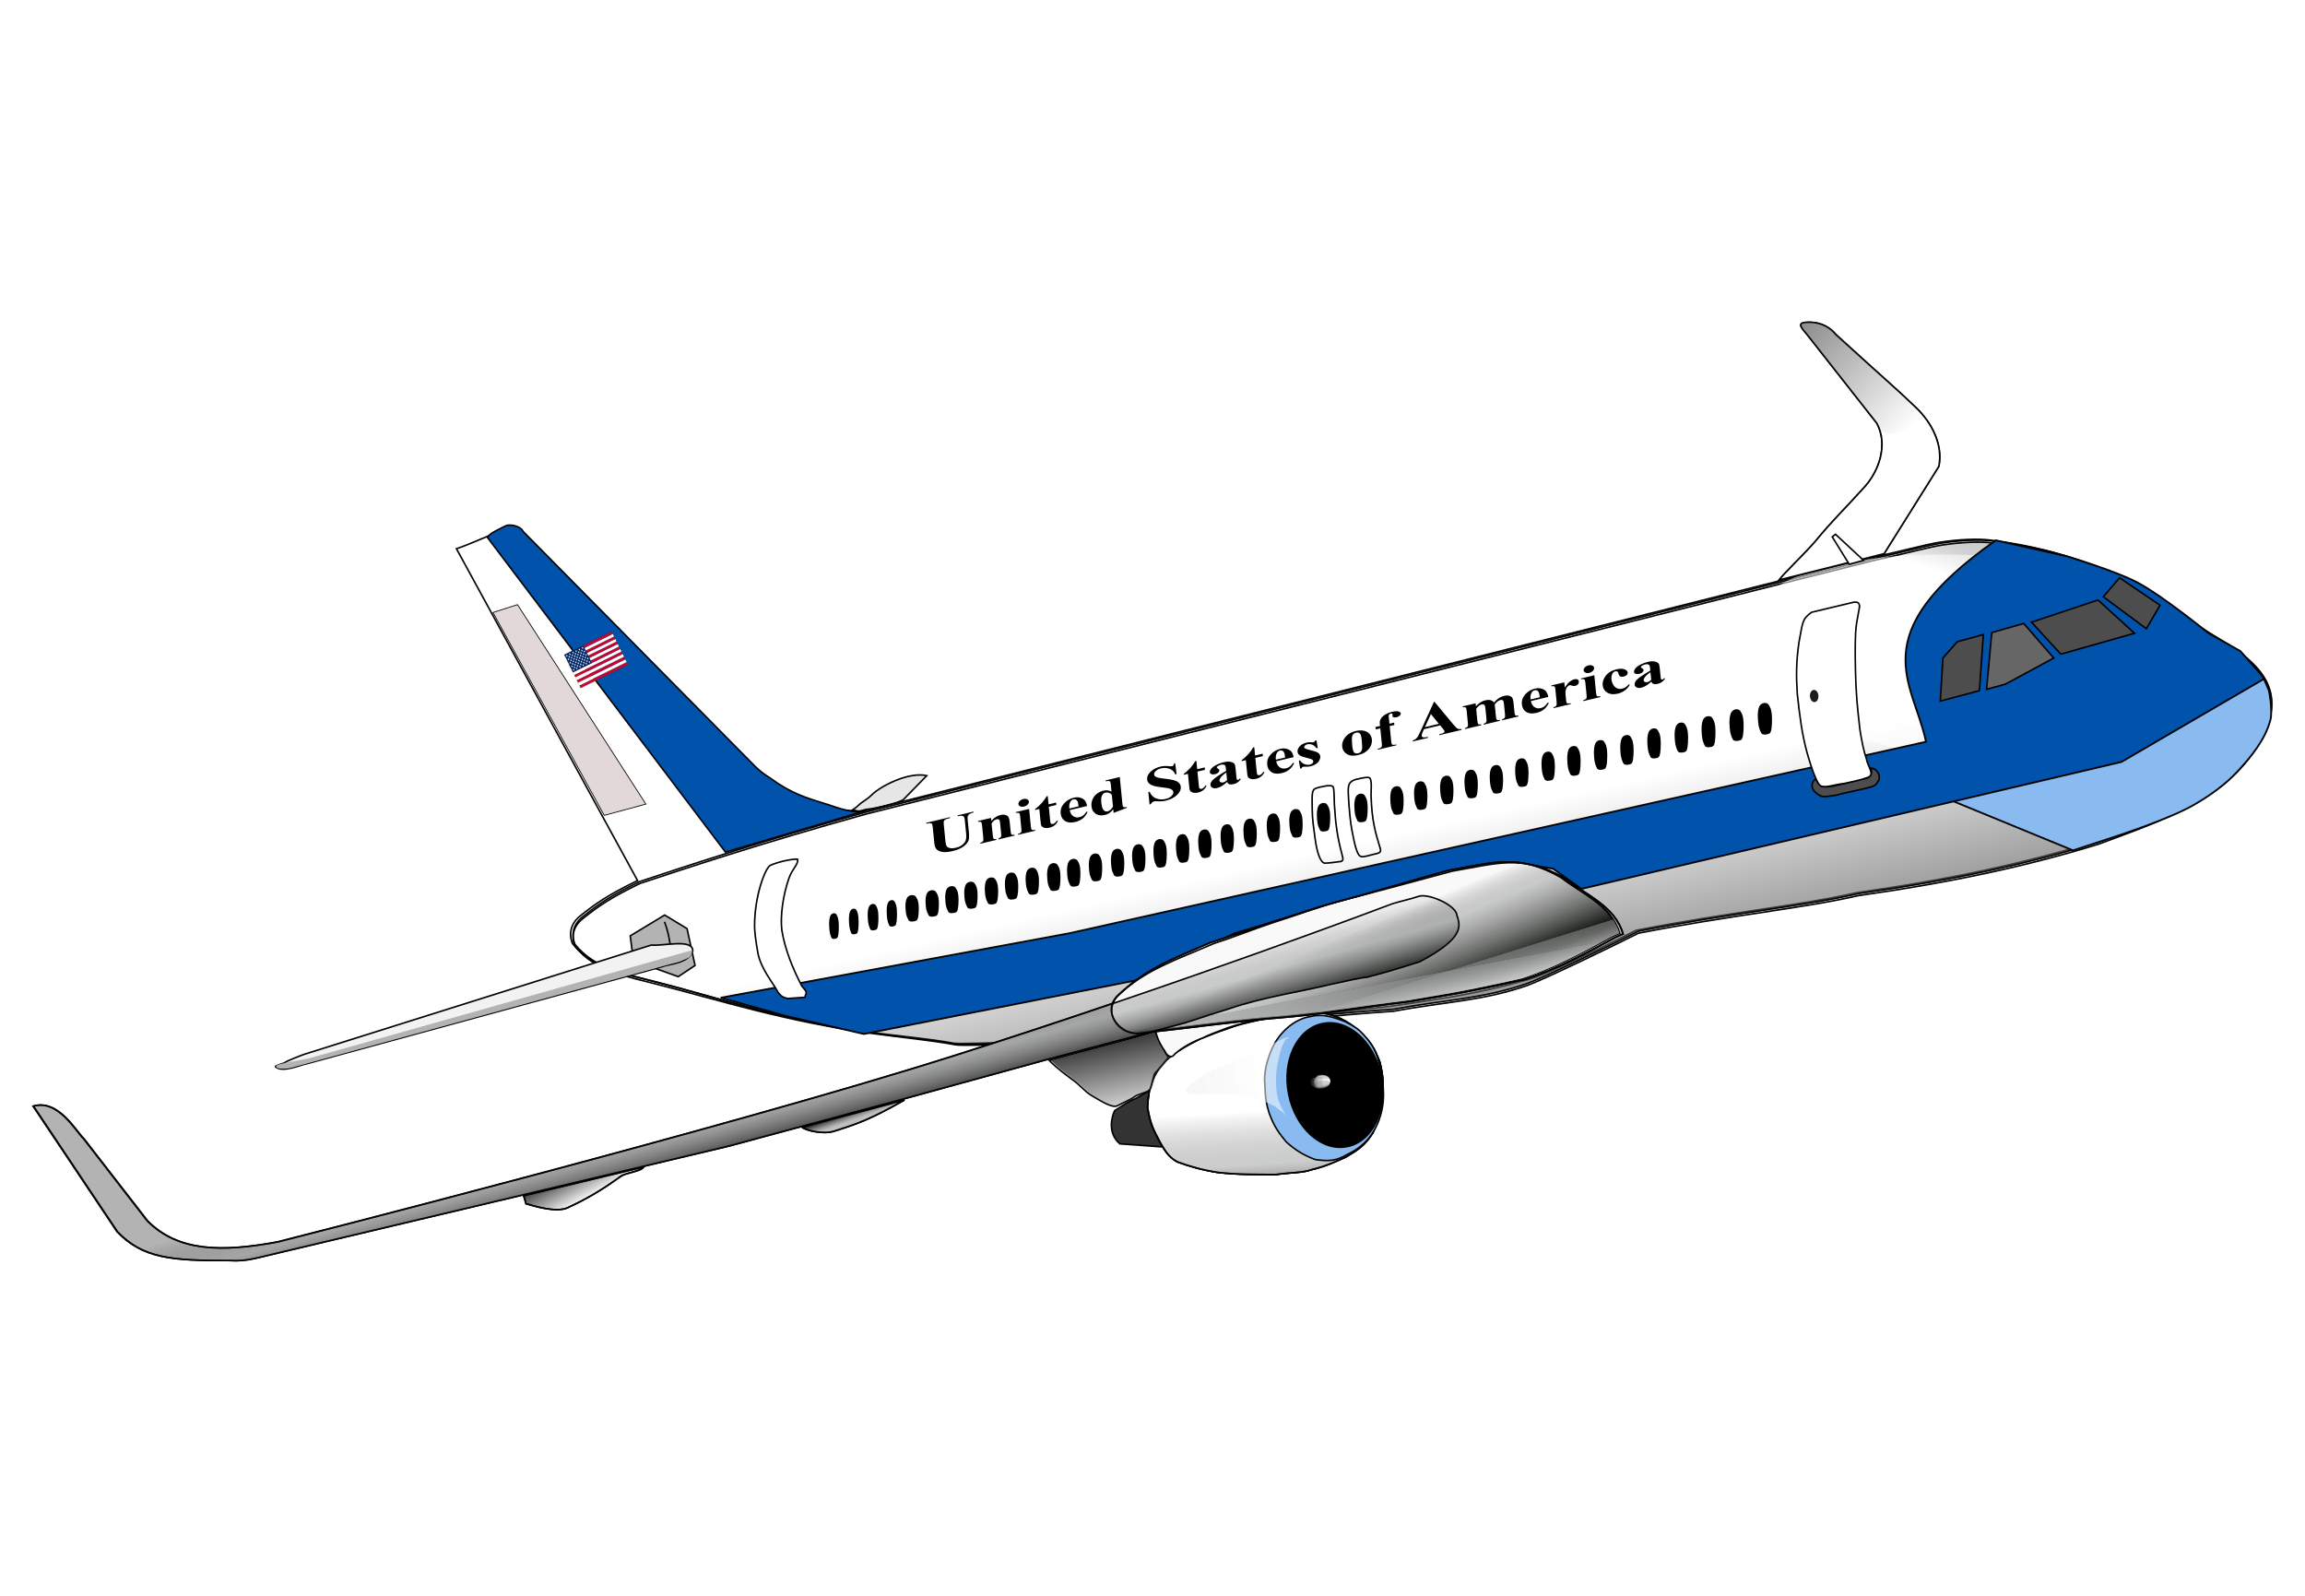 <?xml version="1.0" encoding="UTF-8"?>
<svg version="1.1" viewBox="0 0 1300 900" xmlns="http://www.w3.org/2000/svg" xmlns:xlink="http://www.w3.org/1999/xlink">
<defs>
<linearGradient id="a">
<stop stop-color="#020500" offset="0"/>
<stop stop-color="#979999" stop-opacity=".498" offset=".384"/>
<stop stop-color="#333" stop-opacity="0" offset="1"/>
</linearGradient>
<linearGradient id="b">
<stop stop-color="#fff" offset="0"/>
<stop stop-color="#979999" stop-opacity=".498" offset=".983"/>
<stop stop-color="#333" stop-opacity="0" offset="1"/>
</linearGradient>
<linearGradient id="c">
<stop stop-color="#1a1a1a" offset="0"/>
<stop stop-color="#1a1a1a" stop-opacity="0" offset="1"/>
</linearGradient>
<filter id="u" color-interpolation-filters="sRGB">
<feGaussianBlur stdDeviation="2.123"/>
</filter>
<filter id="d" x="-.075" y="-.147" width="1.15" height="1.293" color-interpolation-filters="sRGB">
<feGaussianBlur stdDeviation="6.421"/>
</filter>
<filter id="t" x="-.133" y="-.175" width="1.265" height="1.351" color-interpolation-filters="sRGB">
<feGaussianBlur stdDeviation="2.053"/>
</filter>
<filter id="w" color-interpolation-filters="sRGB">
<feGaussianBlur stdDeviation="2.15"/>
</filter>
<filter id="v" color-interpolation-filters="sRGB">
<feGaussianBlur stdDeviation="1.402"/>
</filter>
<linearGradient id="s" x1="397.24" x2="409.05" y1="795.2" y2="817.19" gradientTransform="translate(-485.11,-24.113)" gradientUnits="userSpaceOnUse" xlink:href="#c"/>
<linearGradient id="r" x1="865.44" x2="827.86" y1="-130.93" y2="-295.93" gradientTransform="translate(1506,836.26)" gradientUnits="userSpaceOnUse">
<stop stop-color="#666" offset="0"/>
<stop stop-color="#666" stop-opacity="0" offset="1"/>
</linearGradient>
<linearGradient id="q" x1="1231.7" x2="1220" y1="-460" y2="-421.67" gradientTransform="translate(-156.67,-46.667)" gradientUnits="userSpaceOnUse" xlink:href="#a"/>
<linearGradient id="p" x1="1122.6" x2="1262.7" y1="192.5" y2="323.49" gradientTransform="translate(-1.199,-2.026)" gradientUnits="userSpaceOnUse" xlink:href="#c"/>
<linearGradient id="o" x1="1110.3" x2="1106.5" y1="1418.3" y2="1354.2" gradientTransform="translate(11.129,-91.458)" gradientUnits="userSpaceOnUse">
<stop stop-color="#020500" offset="0"/>
<stop stop-color="#979999" stop-opacity=".498" offset=".472"/>
<stop stop-color="#333" stop-opacity="0" offset="1"/>
</linearGradient>
<linearGradient id="n" x1="408.12" x2="452.89" y1="1300.2" y2="1294.2" gradientUnits="userSpaceOnUse" xlink:href="#a"/>
<linearGradient id="m" x1="404.67" x2="452.89" y1="1325.9" y2="1294.2" gradientUnits="userSpaceOnUse" xlink:href="#a"/>
<linearGradient id="l" x1="1228.2" x2="1240.9" y1="1315.2" y2="1315.2" gradientTransform="translate(65.904,65.904)" gradientUnits="userSpaceOnUse">
<stop stop-color="#020500" offset="0"/>
<stop stop-color="#979999" stop-opacity=".498" offset=".691"/>
<stop stop-color="#333" stop-opacity="0" offset="1"/>
</linearGradient>
<linearGradient id="k" x1="852.16" x2="563.38" y1="740.34" y2="768.52" gradientTransform="translate(167.15,620.98)" gradientUnits="userSpaceOnUse" xlink:href="#b"/>
<linearGradient id="j" x1="744.32" x2="754.55" y1="712.5" y2="760.23" gradientTransform="translate(1.136)" gradientUnits="userSpaceOnUse">
<stop stop-color="#333" offset="0"/>
<stop stop-color="#333" stop-opacity="0" offset="1"/>
</linearGradient>
<linearGradient id="i" x1="-81.311" x2="-74.27" y1="870.14" y2="890" gradientTransform="translate(12.411,-24.823)" gradientUnits="userSpaceOnUse">
<stop stop-color="#020500" offset="0"/>
<stop stop-color="#979999" stop-opacity=".498" offset=".322"/>
<stop stop-color="#333" stop-opacity="0" offset="1"/>
</linearGradient>
<linearGradient id="h" x1="848.23" x2="824.82" y1="1010.6" y2="955.32" gradientTransform="translate(168.61,-117.54)" gradientUnits="userSpaceOnUse">
<stop stop-color="#020500" offset="0"/>
<stop stop-color="#979999" stop-opacity=".498" offset=".721"/>
<stop stop-color="#333" stop-opacity="0" offset="1"/>
</linearGradient>
<linearGradient id="g" x1="851.77" x2="844.68" y1="1022.7" y2="1e3" gradientTransform="translate(260.8,-28.89)" gradientUnits="userSpaceOnUse" xlink:href="#b"/>
<linearGradient id="f" x1="759.57" x2="753.9" y1="1050.4" y2="1020.6" gradientTransform="translate(260.8,-28.89)" gradientUnits="userSpaceOnUse" xlink:href="#b"/>
<linearGradient id="e" x1="-184.4" x2="-197.16" y1="717.02" y2="670.92" gradientTransform="translate(782.27,48.936)" gradientUnits="userSpaceOnUse">
<stop stop-color="#020500" offset="0"/>
<stop stop-color="#979999" stop-opacity=".498" offset=".553"/>
<stop stop-color="#333" stop-opacity="0" offset="1"/>
</linearGradient>
</defs>
<g transform="translate(0,-300)">
<g transform="matrix(.89 0 0 .89 94.771 76.002)">
<g transform="translate(-154.65 198.84)">
<g transform="translate(485.82,24.113)" stroke="#000" stroke-width="1px">
<path d="m-105.81 786.45 1.521 5.071c4.833 1.393 19.167 5.883 26.368 2.535 11.168-5.191 20.566-10.424 33.467-19.776 3.627-2.63 12.654-3.007 14.705-6.085z" fill="#f2f2f2"/>
<path d="m-105.81 786.45 1.521 5.071c4.833 1.393 19.167 5.883 26.368 2.535 11.168-5.191 20.566-10.424 33.467-19.776 3.627-2.63 12.654-3.007 14.705-6.085z" fill="url(#s)"/>
</g>
<path d="m620.7 559.49 14.77-15.13c-11.528-2.56-29.29 6.594-34.944 12.248-2.903 2.903-6.178 4.377-8.286 6.484-1.833 1.833-4.323 3.338-4.323 3.242 0-0.34 2.757 0.298 2.882 0.36 1.918 0.959 5.145-1.081 7.205-1.081 2.522 0 19.421-3.668 22.695-6.124z" fill="#e6e6e6" stroke="#000" stroke-width="1px"/>
<g transform="translate(-1348.9,29.545)" stroke="#000" stroke-width="1px">
<path d="m2801.5 427.33c-29.549-17.322-62.606-51.886-143.55-61.803-7.274-0.891-18.722-0.558-31.604 1.374-7.962 1.194-23.967 5.588-42.596 9.618l-638.94 160.77c-45.018 0.209-64.674-20.704-87.94-43.97l-130.7-133.29c-5.101-5.532-23.499 5.543-39.848 10.993l114.77 210.3c-18.873 9.184-26.129 14.235-36.379 22.412-5.555 4.431-7.591 10.797-4.843 17.503 12.968 15.999 33.193 19.051 52.868 24.239 37.853 9.618 80.443 24.306 136.03 31.964 18.13 2.497 38.02 4.153 52.215 6.87 6.402 1.226 83.286-2.748 87.94-2.748 54.617-5.778 123.85-13.115 189.18-20.559 32.377-4.817 53.872-7.581 85.633-16.489 13.137-2.918 55.163-24.199 70.078-31.656 60.707-11.783 103.42-15.615 139.51-23.832 59.351-8.436 106.86-18.733 151.79-32.505 33.746-12.731 85.054-28.377 103.88-68.071 14.616-26.394 1.883-43.8-27.666-61.122z" fill="#fff"/>
<path d="m2802.9 427.86c-29.549-17.322-62.606-51.886-143.54-61.803-7.274-0.891-18.722-0.558-31.604 1.374-7.962 1.194-23.967 5.588-42.596 9.618l-638.94 160.77c-67.789 18.802-116.02 34.968-143.56 44.037-18.873 9.184-26.129 14.235-36.379 22.412-5.555 4.431-7.591 10.797-4.843 17.503 12.968 15.999 33.193 19.051 52.868 24.239 37.853 9.618 80.443 24.306 136.03 31.964 18.13 2.497 38.02 4.153 52.215 6.87 6.402 1.226 83.286-2.748 87.94-2.748 54.617-5.778 120.33-14.436 189.62-19.237 31.496-5.918 56.736-6.48 85.192-16.489 12.477-4.68 55.163-25.52 70.078-32.978 60.707-11.783 103.42-15.615 139.51-23.832 59.351-8.436 106.86-18.733 151.79-32.505 33.746-12.731 85.053-28.377 103.88-68.071 14.616-26.394 1.883-43.8-27.666-61.122z" fill="url(#r)"/>
</g>
<g transform="translate(313.73,913.73)">
<path d="m1140.3-455.07c-29.549-17.322-62.606-51.886-143.55-61.803-7.274-0.891-18.722-0.558-31.604 1.374-7.962 1.194-23.967 5.588-42.596 9.618l-638.95 160.77c-67.789 18.802-116.02 34.968-143.56 44.037-18.873 9.184-26.129 14.235-36.379 22.412-5.555 4.431-7.591 10.797-4.843 17.503 12.968 15.999 33.193 19.051 52.868 24.239 37.853 9.618 80.443 23.335 136.03 30.993 18.13 2.497 38.02 4.396 52.215 7.113 6.402 1.226 83.286-2.019 87.94-2.019 54.617-5.778 120.33-14.436 189.62-19.237 31.496-5.918 56.736-6.48 85.192-16.489 12.477-4.68 55.163-25.52 70.078-32.978 60.707-11.783 103.42-15.615 139.51-23.832 59.351-8.436 106.86-18.733 151.79-32.505 33.746-12.731 85.054-28.377 103.88-68.071 14.616-26.394 1.883-43.8-27.666-61.122z" fill="url(#q)" stroke="#000" stroke-width="1px"/>
<path transform="matrix(1.348 .092 -.145 .859 1326.8 -31.327)" d="m-176.67-423.33c0 28.535-46.264 51.667-103.33 51.667-57.069 0-103.33-23.132-103.33-51.667s46.264-51.667 103.33-51.667c57.069 0 103.33 23.132 103.33 51.667z" fill="#fff" fill-opacity=".64" filter="url(#d)"/>
<path transform="matrix(1.348 .092 -.145 .859 1303.5 -74.661)" d="m-176.67-423.33c0 28.535-46.264 51.667-103.33 51.667-57.069 0-103.33-23.132-103.33-51.667s46.264-51.667 103.33-51.667c57.069 0 103.33 23.132 103.33 51.667z" fill="#fff" fill-opacity=".54" filter="url(#d)"/>
</g>
<path d="m910.88 595.69c2.175 0.297 6.369-1.282 9.907-1.981 1.702-0.566 2.768-0.861 1.981-3.422-3.081-10.033-5.268-17.332-5.764-33.143-0.088-2.801 0.72-10.087-0.901-11.348-0.925-0.72-4.13-0.073-5.945 0.361-1.531 0.366-3.22 0.512-4.862 1.441-2.906 1.645-3.062 4.011-2.522 11.887 0.402 5.863 0.995 14.035 2.162 19.813 1.673 8.287 3.026 15.897 5.944 16.391z" fill="none" stroke="#000" stroke-width="1px"/>
<path d="m887.63 599.83c2.536-0.063 6.729-0.562 10.267-1.08 1.702-0.566 1.403-1.732 0.72-4.323-2.942-11.148-4.042-18.668-4.863-31.881-0.174-2.797-4e-4 -8.826-0.72-10.987-0.37-1.112-3.59-0.974-5.405-0.54-1.531 0.366-4.44 0.771-6.124 1.621-2.185 1.104-1.845 4.534-1.801 12.428 0.042 7.485 0.995 12.593 1.801 18.913 1.07 8.387 3.207 15.357 6.124 15.851z" fill="none" stroke="#000" stroke-width="1px"/>
<path d="m935.66 552.03c-0.943-1.424-4.255-1.496-5.56 1.068-0.75 1.426-0.989 4.215-0.914 6.004 0.162 3.843 0.315 5.98 1.982 9.189 0.73 1.406 4.139 0.826 5.045 0.18 1.008-0.718 1.427-3.86 1.429-8.108-0.03-5.186-0.895-6.692-1.982-8.333z" fill="#010000"/>
<path d="m950.72 548.94c-0.943-1.424-4.255-1.496-5.56 1.068-0.75 1.426-0.989 4.215-0.914 6.004 0.162 3.843 0.315 5.98 1.982 9.189 0.73 1.406 4.139 0.826 5.045 0.18 1.008-0.718 1.427-3.86 1.429-8.108-0.03-5.186-0.895-6.692-1.982-8.333z" fill="#010000"/>
<path d="m912.88 556.76c-0.943-1.424-4.255-1.496-5.56 1.068-0.75 1.426-0.989 4.215-0.914 6.004 0.162 3.843 0.315 5.98 1.982 9.189 0.73 1.406 4.139 0.826 5.045 0.18 1.008-0.718 1.427-3.86 1.429-8.108-0.03-5.186-0.895-6.692-1.982-8.333z" fill="#010000"/>
<path d="m889.14 562.64c-0.943-1.424-4.255-1.496-5.56 1.068-0.75 1.426-0.989 4.215-0.914 6.004 0.162 3.843 0.315 5.98 1.982 9.189 0.73 1.406 4.139 0.826 5.045 0.18 1.008-0.718 1.427-3.86 1.429-8.108-0.03-5.186-0.895-6.692-1.982-8.333z" fill="#010000"/>
<path d="m871.67 566.51c-0.943-1.424-4.255-1.496-5.56 1.068-0.75 1.426-0.989 4.215-0.914 6.004 0.162 3.843 0.315 5.98 1.982 9.189 0.73 1.406 4.139 0.826 5.045 0.18 1.008-0.718 1.427-3.86 1.429-8.108-0.03-5.186-0.895-6.692-1.982-8.333z" fill="#010000"/>
<path d="m857.38 569.31c-0.943-1.424-4.255-1.496-5.56 1.068-0.75 1.426-0.989 4.215-0.914 6.004 0.162 3.843 0.315 5.98 1.982 9.189 0.73 1.406 4.139 0.826 5.045 0.18 1.008-0.718 1.427-3.86 1.429-8.108-0.03-5.186-0.895-6.692-1.982-8.333z" fill="#010000"/>
<path d="m842.61 572.59c-0.943-1.424-4.255-1.496-5.56 1.068-0.75 1.426-0.989 4.215-0.914 6.004 0.162 3.843 0.315 5.98 1.982 9.189 0.73 1.406 4.139 0.826 5.045 0.18 1.008-0.718 1.427-3.86 1.429-8.108-0.03-5.186-0.895-6.692-1.982-8.333z" fill="#010000"/>
<path d="m828.13 576.16c-0.943-1.424-4.255-1.496-5.56 1.068-0.75 1.426-0.989 4.215-0.914 6.004 0.162 3.843 0.315 5.98 1.982 9.189 0.73 1.406 4.139 0.826 5.045 0.18 1.008-0.718 1.427-3.86 1.429-8.108-0.03-5.186-0.895-6.692-1.982-8.333z" fill="#010000"/>
<path d="m813.94 579.44c-0.943-1.424-4.255-1.496-5.56 1.068-0.75 1.426-0.989 4.215-0.914 6.004 0.162 3.843 0.315 5.98 1.982 9.189 0.73 1.406 4.139 0.826 5.045 0.18 1.008-0.718 1.427-3.86 1.429-8.108-0.03-5.186-0.895-6.692-1.982-8.333z" fill="#010000"/>
<path d="m799.85 582.43c-0.943-1.424-4.255-1.496-5.56 1.068-0.75 1.426-0.989 4.215-0.914 6.004 0.162 3.843 0.315 5.98 1.982 9.189 0.73 1.406 4.139 0.826 5.045 0.18 1.008-0.718 1.427-3.86 1.429-8.108-0.03-5.186-0.895-6.692-1.982-8.333z" fill="#010000"/>
<path d="m785.57 585.52c-0.943-1.424-4.255-1.496-5.56 1.068-0.75 1.426-0.989 4.215-0.914 6.004 0.162 3.843 0.315 5.98 1.982 9.189 0.73 1.406 4.139 0.826 5.045 0.18 1.008-0.718 1.427-3.86 1.429-8.108-0.03-5.186-0.895-6.692-1.982-8.333z" fill="#010000"/>
<path d="m772.05 588.78c-0.943-1.386-4.255-1.456-5.56 1.04-0.75 1.388-0.989 4.102-0.914 5.844 0.162 3.741 0.315 5.821 1.982 8.944 0.73 1.368 4.139 0.804 5.045 0.175 1.008-0.699 1.427-3.757 1.429-7.892-0.03-5.048-0.895-6.513-1.982-8.111z" fill="#010000"/>
<path d="m758.64 591.67c-0.943-1.386-4.255-1.456-5.56 1.04-0.75 1.388-0.989 4.102-0.914 5.844 0.162 3.741 0.315 5.821 1.982 8.944 0.73 1.368 4.139 0.804 5.045 0.175 1.008-0.699 1.427-3.757 1.429-7.892-0.03-5.048-0.895-6.513-1.982-8.111z" fill="#010000"/>
<path d="m744.64 594.66c-0.943-1.386-4.255-1.456-5.56 1.04-0.75 1.388-0.989 4.102-0.914 5.844 0.162 3.741 0.315 5.821 1.982 8.944 0.73 1.368 4.139 0.804 5.045 0.175 1.008-0.699 1.427-3.757 1.429-7.892-0.03-5.048-0.895-6.513-1.982-8.111z" fill="#010000"/>
<path d="m730.84 598.04c-0.943-1.386-4.255-1.456-5.56 1.04-0.75 1.388-0.989 4.102-0.914 5.844 0.162 3.741 0.315 5.821 1.982 8.944 0.73 1.368 4.139 0.804 5.045 0.175 1.008-0.699 1.427-3.757 1.429-7.892-0.03-5.048-0.895-6.513-1.982-8.111z" fill="#010000"/>
<path d="m718.19 600.75c-0.943-1.386-4.255-1.456-5.56 1.04-0.75 1.388-0.989 4.102-0.914 5.844 0.162 3.741 0.315 5.821 1.982 8.944 0.73 1.368 4.139 0.804 5.045 0.175 1.008-0.699 1.427-3.757 1.429-7.892-0.03-5.048-0.895-6.513-1.982-8.111z" fill="#010000"/>
<path d="m704.58 603.62c-0.943-1.348-4.255-1.416-5.56 1.011-0.75 1.35-0.989 3.99-0.914 5.684 0.162 3.638 0.315 5.661 1.982 8.7 0.73 1.331 4.139 0.782 5.045 0.171 1.008-0.68 1.427-3.654 1.429-7.676-0.03-4.91-0.895-6.335-1.982-7.889z" fill="#010000"/>
<path d="m691.45 606.7c-0.943-1.348-4.255-1.416-5.56 1.011-0.75 1.35-0.989 3.99-0.914 5.684 0.162 3.638 0.315 5.661 1.982 8.7 0.73 1.331 4.139 0.782 5.045 0.171 1.008-0.68 1.427-3.654 1.429-7.676-0.03-4.91-0.895-6.335-1.982-7.889z" fill="#010000"/>
<path d="m678.71 609.79c-0.943-1.348-4.255-1.416-5.56 1.011-0.75 1.35-0.989 3.99-0.914 5.684 0.162 3.638 0.315 5.661 1.982 8.7 0.73 1.331 4.139 0.782 5.045 0.171 1.008-0.68 1.427-3.654 1.429-7.676-0.03-4.91-0.895-6.335-1.982-7.889z" fill="#010000"/>
<path d="m1482.4 482.01 3.612 8.579s2.48 12.539 0.903 18.513c-3.229 12.233-11.777 22.726-20.319 32.059-8.191 8.95-18.356 16.121-28.898 22.125-15.082 8.591-48.314 19.416-48.314 19.416l-27.544 9.031-93.791-38.511 138.49-27.864z" fill="#89bbf1" stroke="#000" stroke-width="1.124px"/>
<path d="m1312.9 395.25c-85.59 60.06-51.951 90.094-44.248 127.64l-542.78 121.33-220.94 40.868 40.868 11.494 49.808 11.494 174.97-34.482 60.025-29.374 90.676-26.82 57.471-15.326 30.651-2.554 22.988 3.831 17.88 12.771 342.27-80.459 90.521-52.736c-2.646-3.425-9.022-10.579-15.171-17.506l-20.434-11.494s-28.526-23.344-44.699-31.928c-14.04-7.452-44.7-16.603-44.7-16.603z" fill="#0052aa" stroke="#000" stroke-width="1.124px"/>
<path d="m665.68 612.5c-0.943-1.348-4.255-1.416-5.56 1.011-0.75 1.35-0.989 3.99-0.914 5.684 0.162 3.638 0.315 5.661 1.982 8.7 0.73 1.331 4.139 0.782 5.045 0.171 1.008-0.68 1.427-3.654 1.429-7.676-0.03-4.91-0.895-6.335-1.982-7.889z" fill="#010000"/>
<path d="m653.62 615.3c-0.943-1.348-4.255-1.416-5.56 1.011-0.75 1.35-0.989 3.99-0.914 5.684 0.162 3.638 0.315 5.661 1.982 8.7 0.73 1.331 4.139 0.782 5.045 0.171 1.008-0.68 1.427-3.654 1.429-7.676-0.03-4.91-0.895-6.335-1.982-7.889z" fill="#010000"/>
<path d="m641.16 617.88c-0.943-1.318-4.255-1.385-5.56 0.989-0.75 1.319-0.989 3.9-0.914 5.556 0.162 3.556 0.315 5.534 1.982 8.504 0.73 1.301 4.139 0.764 5.045 0.167 1.008-0.664 1.427-3.572 1.429-7.503-0.03-4.799-0.895-6.192-1.982-7.712z" fill="#010000"/>
<path d="m628.42 620.97c-0.943-1.318-4.255-1.385-5.56 0.989-0.75 1.319-0.989 3.9-0.914 5.556 0.162 3.556 0.315 5.534 1.982 8.504 0.73 1.301 4.139 0.764 5.045 0.167 1.008-0.664 1.427-3.572 1.429-7.503-0.03-4.799-0.895-6.192-1.982-7.712z" fill="#010000"/>
<path d="m615.07 624.15c-0.728-1.318-3.285-1.385-4.293 0.989-0.579 1.319-0.764 3.9-0.705 5.556 0.125 3.556 0.243 5.534 1.53 8.504 0.564 1.301 3.196 0.764 3.895 0.167 0.778-0.664 1.102-3.572 1.103-7.503-0.023-4.799-0.691-6.192-1.53-7.712z" fill="#010000"/>
<path d="m603.23 626.57c-0.76-1.318-3.431-1.385-4.483 0.989-0.605 1.319-0.798 3.9-0.737 5.556 0.131 3.556 0.254 5.534 1.598 8.504 0.589 1.301 3.337 0.764 4.067 0.167 0.812-0.664 1.151-3.572 1.152-7.503-0.025-4.799-0.722-6.192-1.598-7.712z" fill="#010000"/>
<path d="m590.84 629.53c-0.685-1.28-3.091-1.345-4.039 0.96-0.545 1.281-0.719 3.788-0.664 5.396 0.118 3.454 0.229 5.374 1.44 8.259 0.53 1.263 3.007 0.742 3.665 0.162 0.732-0.645 1.037-3.469 1.038-7.287-0.022-4.661-0.65-6.014-1.44-7.489z" fill="#010000"/>
<path d="m578.29 632.43c-0.685-1.28-3.091-1.345-4.039 0.96-0.545 1.281-0.719 3.788-0.664 5.396 0.118 3.454 0.229 5.374 1.44 8.259 0.53 1.263 3.007 0.742 3.665 0.162 0.732-0.645 1.037-3.469 1.038-7.287-0.022-4.661-0.65-6.014-1.44-7.489z" fill="#010000"/>
<path d="m967.23 545.37c-0.943-1.424-4.255-1.496-5.56 1.068-0.75 1.426-0.989 4.215-0.914 6.004 0.162 3.843 0.315 5.98 1.982 9.189 0.73 1.406 4.139 0.826 5.045 0.18 1.008-0.718 1.427-3.86 1.429-8.108-0.03-5.186-0.895-6.692-1.982-8.333z" fill="#010000"/>
<path d="m982.67 541.6c-0.943-1.424-4.255-1.496-5.56 1.068-0.75 1.426-0.989 4.215-0.914 6.004 0.162 3.843 0.315 5.98 1.982 9.189 0.73 1.406 4.139 0.826 5.045 0.18 1.008-0.718 1.427-3.86 1.429-8.108-0.03-5.186-0.895-6.692-1.982-8.333z" fill="#010000"/>
<path d="m998.69 538.61c-0.943-1.424-4.255-1.496-5.56 1.068-0.75 1.426-0.989 4.215-0.914 6.004 0.162 3.843 0.315 5.98 1.982 9.189 0.73 1.406 4.139 0.826 5.045 0.18 1.008-0.718 1.427-3.86 1.429-8.108-0.03-5.186-0.895-6.692-1.982-8.333z" fill="#010000"/>
<path d="m1014.8 534.36c-0.943-1.424-4.255-1.496-5.56 1.068-0.75 1.426-0.989 4.215-0.914 6.004 0.162 3.843 0.315 5.98 1.982 9.189 0.73 1.406 4.139 0.826 5.045 0.18 1.008-0.718 1.427-3.86 1.429-8.108-0.03-5.186-0.895-6.692-1.982-8.333z" fill="#010000"/>
<path d="m1031.5 530.14c-0.943-1.455-4.255-1.528-5.56 1.091-0.75 1.456-0.989 4.304-0.914 6.132 0.162 3.925 0.315 6.107 1.982 9.385 0.73 1.436 4.139 0.843 5.045 0.184 1.008-0.733 1.427-3.942 1.429-8.281-0.03-5.296-0.895-6.834-1.982-8.511z" fill="#010000"/>
<path d="m1047.8 526.59c-0.943-1.485-4.255-1.56-5.56 1.114-0.75 1.486-0.989 4.394-0.914 6.26 0.162 4.007 0.315 6.235 1.982 9.581 0.73 1.466 4.139 0.861 5.045 0.188 1.008-0.749 1.427-4.024 1.429-8.454-0.03-5.407-0.895-6.977-1.982-8.689z" fill="#010000"/>
<path d="m1064.7 522.82c-0.943-1.485-4.255-1.56-5.56 1.114-0.75 1.486-0.989 4.394-0.914 6.26 0.162 4.007 0.315 6.235 1.982 9.581 0.73 1.466 4.139 0.861 5.045 0.188 1.008-0.749 1.427-4.024 1.429-8.454-0.03-5.407-0.895-6.977-1.982-8.689z" fill="#010000"/>
<path d="m1081.4 519.63c-0.943-1.485-4.255-1.56-5.56 1.114-0.75 1.486-0.989 4.394-0.914 6.26 0.162 4.007 0.315 6.235 1.982 9.581 0.73 1.466 4.139 0.861 5.045 0.188 1.008-0.749 1.427-4.024 1.429-8.454-0.03-5.407-0.895-6.977-1.982-8.689z" fill="#010000"/>
<path d="m1098.6 515.44c-0.951-1.498-4.293-1.574-5.609 1.124-0.757 1.5-0.998 4.433-0.922 6.316 0.164 4.043 0.318 6.29 2 9.666 0.737 1.479 4.176 0.869 5.09 0.19 1.016-0.755 1.44-4.06 1.441-8.529-0.03-5.455-0.903-7.039-2-8.766z" fill="#010000"/>
<path d="m1115.9 511.74c-0.951-1.498-4.293-1.574-5.609 1.124-0.757 1.5-0.998 4.433-0.922 6.316 0.164 4.043 0.318 6.29 2 9.666 0.737 1.479 4.176 0.869 5.09 0.19 1.016-0.755 1.44-4.06 1.441-8.529-0.03-5.455-0.903-7.039-2-8.766z" fill="#010000"/>
<path d="m1133.2 507.74c-0.985-1.551-4.445-1.629-5.807 1.163-0.783 1.553-1.034 4.59-0.955 6.538 0.17 4.185 0.329 6.512 2.07 10.007 0.763 1.531 4.323 0.899 5.269 0.196 1.052-0.782 1.491-4.203 1.492-8.83-0.031-5.648-0.935-7.287-2.07-9.075z" fill="#010000"/>
<path d="m1151 503.39c-1.001-1.577-4.521-1.657-5.906 1.183-0.797 1.579-1.051 4.668-0.971 6.65 0.172 4.256 0.335 6.623 2.106 10.178 0.776 1.557 4.397 0.914 5.359 0.2 1.07-0.795 1.516-4.275 1.518-8.98-0.032-5.744-0.951-7.412-2.106-9.23z" fill="#010000"/>
<path d="m1168.9 499.34c-1.014-1.57-4.533-1.621-5.896 1.23-0.784 1.585-1.014 4.676-0.919 6.657 0.206 4.255 0.387 6.62 2.185 10.161 0.788 1.551 4.404 0.88 5.361 0.157 1.064-0.804 1.482-4.287 1.447-8.992-0.077-5.743-1.009-7.404-2.178-9.213z" fill="#010000"/>
<path d="m1233.1 539.66c5.081-0.451 7.516 6.097 4.874 8.739-0.787 1.702-2.189 2.779-5.714 3.529-1.55 0.517-8.269 1.882-12.437 2.857-4.168 0.975-5.508 1.241-7.731 1.849-1.001 0.274-6.629 1.102-8.908 1.008-1.465-0.289-3.584-1.736-4.538-2.689-1.787-1.787-1.889-2.393-2.185-3.865 0.085-1.427 0.121-3.795 2.521-4.37 1.086 1.771 2.359 4.202 3.866 4.538 1.869 0.417 5.24 0.12 7.227-0.336 3.232-0.741 12.579-2.928 17.311-4.202 2.255-0.455 5.138-0.697 5.882-2.185 0.715-1.429 1.632-3.434-0.168-4.874z" fill="#4d4d4d" stroke="#000" stroke-width="1px"/>
<path d="m1354.1 467.36 46.694-13.223-23.14-21.074-42.149 14.05z" fill="#4d4d4d" stroke="#000" stroke-width="1px"/>
<path d="m1330.6 447.93 19.008 21.901-30.578 16.529-11.984 3.306 3.306-35.95z" fill="#666" stroke="#000" stroke-width="1px"/>
<path d="m1305 454.96-16.529 4.545-9.091 10.331-1.653 27.273 24.793-6.612z" fill="#4d4d4d" stroke="#000" stroke-width="1px"/>
<path d="m1408.3 451.24 8.678-14.876-25.62-17.355-10.331 11.983z" fill="#4d4d4d" stroke="#000" stroke-width="1px"/>
<path d="m507.9 592.83 88.01-25.997c-9.975 1.504-19.065-3.158-25.175-4.78-11.313-3.533-21.288-6.39-34.472-16.149-4.048-2.454-6.932-4.776-9.938-7.764l-146.58-148.45c-2.316-4.247-9.239-4.542-10.87-3.727-4.016 2.008-11.003 5.079-11.805 7.485z" fill="#0052aa" stroke="#000" stroke-width="1px"/>
<path d="m431.07 569.54 26.398-7.143-81.366-126.4-15.528 4.969z" fill="#e3d8d8" stroke="#000" stroke-width=".5"/>
<path d="m1226.4 438.15c0.332-2.16 0.01-4.294-3.724-3.643-8.17 2.054-18.357 4.277-26.528 6.332-6.188 4.509-5.537 6.356-7.995 19.14-1.794 12.502-1.771 21.08-1.039 32.666 1.584 14.542 2.948 25.297 6.177 37.149 3.359 11.871 6.79 20.756 8.908 21.128 2.98 1.359 8.741-0.999 14.802-1.623 5.141-1.225 9.85-1.951 14.573-3.745 5.114-1.732 0.148-6.79-0.728-12.021-1.594-4.653-2.977-11.221-4.058-18.379-1.81-16.012-2.025-19.12-2.557-29.351-0.387-10.561-0.603-21.988-0.196-31.455 0.248-5.406 0.957-8.157 2.367-16.2z" fill="#fff" stroke="#000" stroke-width="1px"/>
<path d="m1200.5 493.74c0.127 2.131-0.973 3.925-2.456 4.008-1.483 0.082-2.788-1.579-2.914-3.71-0.127-2.131 0.973-3.925 2.456-4.007 1.483-0.082 2.788 1.579 2.914 3.71z" fill="#1a1a1a" stroke-width=".891"/>
<path d="m1242.1 403.72c11.57-18.457 23.14-36.915 34.711-55.372 2.672-14.032-4.658-27.778-14.573-37.269-11.892-11.49-24.461-22.27-36.633-33.466-4.694-4.245-9.389-8.491-14.084-12.736-5.028-6.236-12.105-8.298-18.881-7.745-6.821 0.404-1.283 4.967 0.715 7.725 14.733 18.74 29.467 37.479 44.2 56.219 7.29 13.651 1.419 30.752-8.678 41.322-12.475 13.909-18.292 18.874-30.666 33.89-9.374 10.502-17.674 17.938-22.621 24.059l66.511-16.628z" fill="none" stroke="#000" stroke-width="1px"/>
<path d="m1242.1 403.72c11.57-18.457 23.14-36.915 34.711-55.372 2.672-14.032-4.658-27.778-14.573-37.269-11.892-11.49-24.461-22.27-36.633-33.466-4.694-4.245-9.389-8.491-14.084-12.736-5.028-6.236-12.105-8.298-18.881-7.745-6.821 0.404-1.283 4.967 0.715 7.725 14.733 18.74 29.467 37.479 44.2 56.219 7.29 13.651 1.419 30.752-8.678 41.322-12.475 13.909-18.292 18.874-30.666 33.89-9.374 10.502-17.674 17.938-22.621 24.059l66.511-16.628z" fill="#fff" stroke="#000" stroke-width="1px"/>
<path d="m1239.3 325.25c4.097 2.895 9.361 3.171 14.05 0.826 6.624-3.678 13.021-3.747 8.678-15.702l-52.892-48.76c-10.327-5.46-16.967-6.687-19.835-2.479l47.107 59.917c0.352 0.74 2.893 1.551 2.893 6.198z" fill="url(#p)"/>
<path d="m1229.1 407.94-17.769-16.529-2.066 1.653 10.744 17.355z" fill="#fff" stroke="#000" stroke-width="1px"/>
<path d="m786.36 779.75-28.512-2.066c-7.845-6.535-5.394-16.92-3.306-21.074 3.285-2.231 9.645-6.217 11.059-6.675 2.443-0.79 8.117-4.513 12.081-6.548-0.687 5.684-0.462 9.579-0.413 14.05 1.335 10.82 4.746 15.282 9.091 22.314z" fill="#333" stroke="#000" stroke-width="1px"/>
<g transform="translate(-186.4,-175.08)">
<g transform="translate(-51.259,-181.07)" stroke="#000" stroke-width="1px">
<path d="m1084.6 1055.2c-11.407 2.432-14.669 3.353-21.507 5.889-6.395 2.061-9.342 3.408-16.681 6.236-7.092 3.676-15.229 7.693-22.085 14.085-7.595 8.116-10.775 15.989-11.29 29.509 1.867 10.947 3.808 13.922 7.156 20.312 2.783 5.695 5.964 10.989 11.719 14.062 7.832 2.872 15.69 5.14 25.65 6.708 13.862 1.539 23.266 1.18 36.791 1.33 9.168-1.386 16.979-0.983 22.854-3.174 7.693-1.779 14.114-4.553 21.441-7.934 7.937-4.715 11.902-7.171 17.108-15.306 2.681-6.811 5.685-13.591 6-21.062 1.016-10.168 0.428-15.752-1.531-23.688-3.32-8.695-5.632-12.937-13.538-20.073-6.545-5.913-15.145-10.233-23.774-11.177-16.388 1.095-27.815 1.754-38.312 4.281z" fill="#fff"/>
<g transform="translate(-37.182,-149.64)">
<path d="m1121.8 1204.8c-11.407 2.432-14.669 3.353-21.507 5.889-6.395 2.061-9.342 3.408-16.68 6.236-7.092 3.676-15.229 7.693-22.085 14.085-7.595 8.116-10.775 15.989-11.29 29.509 1.867 10.947 3.808 13.922 7.156 20.312 2.783 5.695 5.964 10.989 11.719 14.062 7.832 2.872 15.69 5.14 25.65 6.708 13.862 1.539 23.266 1.18 36.791 1.33 9.168-1.386 16.979-0.983 22.854-3.174 7.693-1.779 14.114-4.553 21.441-7.934 7.937-4.715 11.902-7.171 17.108-15.306 2.681-6.811 5.685-13.59 6-21.062 1.017-10.168 0.428-15.752-1.531-23.688-3.32-8.695-5.632-12.937-13.538-20.073-6.545-5.913-15.145-10.233-23.774-11.177-16.388 1.095-27.815 1.755-38.313 4.281z" fill="#fff"/>
<path d="m1121.8 1204.8c-11.407 2.432-14.669 3.353-21.507 5.889-6.395 2.061-9.342 3.408-16.681 6.236-7.092 3.676-15.229 7.693-22.085 14.085-7.595 8.116-10.775 15.989-11.29 29.509 1.867 10.947 4.028 14.582 7.597 21.634 3.885 5.915 5.524 9.667 11.278 12.741 7.832 2.872 15.69 5.14 25.65 6.708 13.862 1.539 23.266 1.18 36.791 1.33 9.168-1.386 16.979-0.983 22.854-3.174 7.693-1.779 14.114-4.553 21.441-7.934 7.937-4.715 11.902-7.171 17.108-15.306 2.681-6.811 5.685-13.591 6-21.062 1.016-10.168 0.428-15.752-1.531-23.688-3.32-8.695-5.632-12.937-13.538-20.073-6.545-5.913-15.145-10.233-23.774-11.177-16.388 1.095-27.815 1.754-38.312 4.281z" fill="url(#o)"/>
</g>
</g>
<g transform="translate(-69.233,-434.7)">
<path d="m1155.9 1309.9c-6.739-2.599-14.082-5.067-21.339-3.182-10.94 1.538-20.2 10.664-24.461 19.922-3.508 7.761-5.702 16.174-4.686 24.175 0.127 7.928 0.955 11.565 2.65 17.208 3.285 8.863 6.322 12.694 10.768 18.151 5.521 5.093 11.426 8.711 18.512 11.263 8.917 1.251 13.473 0.703 19.754-3.019 9.67-4.41 16.593-11.39 20.544-21.909 4.358-12.318 2.941-21.166 1.127-32.169-2.426-12.24-6.452-17.577-12.911-24.174-2.694-2.524-6.673-4.596-9.959-6.267z" fill="#89bbf1" stroke="#000" stroke-width="1px"/>
<path transform="matrix(.937 -.186 .186 .937 148.51 825.36)" d="m952.89 742.98c0 23.278-14.245 42.149-31.818 42.149s-31.818-18.871-31.818-42.149 14.245-42.149 31.818-42.149 31.818 18.871 31.818 42.149z"/>
<g transform="matrix(.668 0 0 .668 269.4 426)">
<path transform="matrix(-.024 .418 -.423 .007 1865.9 1192.4)" d="m441.67 1300c0 10.125-6.343 18.333-14.167 18.333-7.824 0-14.167-8.208-14.167-18.333s6.343-18.333 14.167-18.333c7.824 0 14.167 8.208 14.167 18.333z" fill="#fff" filter="url(#t)"/>
<path transform="matrix(-.146 -.25 -.384 .117 1867.3 1337.8)" d="m441.67 1300c0 10.125-6.343 18.333-14.167 18.333-7.824 0-14.167-8.208-14.167-18.333s6.343-18.333 14.167-18.333c7.824 0 14.167 8.208 14.167 18.333z" fill="url(#n)"/>
<path transform="matrix(-.124 .141 -.327 -.066 1784.6 1401.6)" d="m441.67 1300c0 10.125-6.343 18.333-14.167 18.333-7.824 0-14.167-8.208-14.167-18.333s6.343-18.333 14.167-18.333c7.824 0 14.167 8.208 14.167 18.333z" fill="url(#m)"/>
<path d="m1304.4 1375.5c-0.671 0-1.346 0.049-2.031 0.125-4.577 0.508-7.864 2.555-8.219 4.906v0.937c0.029 0.17 0.095 0.329 0.156 0.5 1.033 2.895 6.298 4.733 11.781 4.125 5.484-0.608 9.096-3.449 8.062-6.344-0.904-2.533-5.051-4.263-9.75-4.25z" fill="url(#l)"/>
</g>
</g>
<path transform="matrix(.983 0 0 .939 35.448 -364.49)" d="m1032.3 1386.1c-2.232-6.091-5.853-10.693-6.616-17.303-1.103-9.905-0.48-15.879 1.018-22.646 0.828-4.139 1.757-8.927 4.58-13.74 0.6-0.6 2.635-0.927 2.036-1.527-0.795-0.795-11.31 4.892-12.723 5.598-6.295 3.148-13.086 5.526-19.338 8.651-1.921 0.96-3.735 2.772-6.107 3.562-5.409 1.803-16.551 6.373-20.611 10.433-1.86 1.86-8.57 5.252-6.87 8.651 1.175 2.349 11.809 1.527 14.249 1.527 16.485-0.257 27.787 0.653 42.494 8.143 3.326 3.326 5.7 3.182 7.888 8.651z" fill="url(#k)" filter="url(#u)" opacity=".72"/>
</g>
<path d="m713.05 724.87c5.896 5.814 11.608 9.814 15.79 12.919 3.872 2.875 7.094 6.949 11.125 9.33 6.14 3.627 13.064 7.983 16.149 6.46 6.145-3.036 9.822-4.798 10.407-5.383 1.907-1.907 8.212-2.829 10.048-4.665 1.342-1.342 2.39-9.567 3.589-10.766 1.804-1.804 8.254-9.689 8.254-9.689s-4.759-8.335-7.952-16.508c-21.135 6.221-46.967 12.65-67.409 18.302z" fill="#e6e6e6" stroke="#000" stroke-width="1px"/>
<path d="m714.19 724.87c5.896 5.814 11.608 9.814 15.79 12.919 3.872 2.875 7.094 6.949 11.125 9.33 6.14 3.627 13.064 7.983 16.149 6.46 6.145-3.036 9.822-4.798 10.407-5.383 1.907-1.907 8.212-2.829 10.048-4.665 1.342-1.342 2.39-9.567 3.589-10.766 1.804-1.804 8.254-9.689 8.254-9.689s-4.759-8.335-7.952-16.508c-21.135 6.221-46.967 12.65-67.409 18.302z" fill="url(#j)"/>
<path d="m833.21 693.14c-5.576-0.32-11.682-1.057-16.194-1.592-2.28 0.047-5.674 0.019-12.645 0.387-6.918-0.331-12.666 0.664-19.365 2.376-3.435 1.58-6.039 5.146-5.061 9.04 0.536 5.196 2.99 10.942 6.327 15.445 0.98 2.73 4.206 5.332 6.323 1.984 5.264-4.623 11.603-7.872 18.096-10.353 4.301-2.133 6.771-2.977 10.265-4.307 6.822-2.832 11.386-3.848 19.366-6.151 3.713-0.591 15.519-2.965 18.393-3.43-12.78-0.566-21.525-2.197-25.505-3.397z" fill="#f9f9f9" stroke="#000" stroke-width="1px"/>
<path d="m1076.7 644.71c-4.965-17.644-23.589-24.809-36.807-35.173-26.894-15.682-43.437-9.417-71.536-4.633-23.005 6.31-46.829 13.652-70.615 19.974-14.119 3.788-28.947 9.01-41.777 13.021-14.758 4.929-24.704 8.365-38.778 12.905-23.049 10.046-40.234 16.247-57.474 32.702-11.153 10.043-0.826 27.38 13.278 23.823 30.712-3.186 51.449-6.523 83.646-9.305 29.254-2.318 51.456-6.474 84.911-10.52 24.68-4.253 33.294-5.189 73.156-14.089 20.014-6.426 38.559-16.457 56.953-26.468 1.659-0.795 3.339-1.546 5.044-2.237z" fill="none" stroke="#000" stroke-width="1px"/>
<g transform="translate(710.62,-11.219)">
<path d="m-232.65 682.96 10.649-7.099-5.071-23.326-14.198-8.62-21.805 13.184 2.028 15.72z" fill="#b3b3b3" stroke="#000" stroke-width="1px"/>
<path d="m-223.46 666.55c-2.538 8.177-15.15 8.306-19.453 10.087-4.477 1.341-15.115 4.157-19.813 5.404l-205.7 56.198c-3.076 0.406-15.291 5.964-19.453 1.801-0.572-0.572 5.472-2.23 5.764-2.522 1.089-1.089 11.196-4.933 12.609-5.404l219.75-69.167c7.26 0.791 26.298-4.262 26.298 3.602z" fill="#f2f2f2" stroke="#000" stroke-width="1px"/>
<path d="m-231.75 673.39c5.172-2.299 7.925-2.26 7.925-7.205l-242.44 68.446c-4.813 1.197-21.254 3.423-21.254 5.043 0 2.519 8.065 1.635 10.807 0.72z" fill="#b3b3b3"/>
<path d="m-241.35 648.18c2.006 5.615 2.758 8.936 3.524 14.097" fill="none" stroke="#000" stroke-width="1px"/>
</g>
<path d="m947.56 662.24c29.068-15.412 28.918-15.074 23.413-29.642-0.507-6.085-18.041-14.049-24.452-11.694-4.129 1.516-12.376 3.291-16.308 4.601 0 0-132.66 50.293-278.06 96.438s-428.06 117.85-428.06 117.85c-35.987 6.678-63.238 6.149-82.653-13.265l-40.32-52.03c-5.06-4.84-16.274-25.35-32.054-20.72l53.244 79.612c16.093 16.632 33.444 18.414 71.499 18.255 10.52 0.687 17.426-1.882 31.439-5.071l284.47-67.442 109.02-29.411 92.289-25.354 87.725-23.326c9.033-3 16.1-5.301 28.397-9.127 6.383-1.986 12.966-3.86 18.402-5.137 19.197-5.725 27.735-5.695 45.038-10.022 10.186-2.194 19.53-4.448 23.471-4.617 11.099-3.008 14.411-3.777 33.495-9.882z" fill="#b3b3b3" stroke="#000" stroke-width="1px"/>
<g transform="translate(658.87,-90.071)" stroke="#000" stroke-width="1px">
<path d="m-37.536 839.98-64.907 17.241c2.139 1.927 13.223 4.772 20.283 2.535 15.35-4.863 22.643-7.378 44.623-19.776z" fill="#e6e6e6"/>
<path d="m-37.536 839.98-64.907 17.241c2.139 1.927 13.223 4.772 20.283 2.535 15.35-4.863 22.643-7.378 44.623-19.776z" fill="url(#i)"/>
</g>
<g transform="translate(-19.149,-223.4)">
<path d="m1093.5 867.6c-4.965-17.644-23.589-24.809-36.807-35.173-26.894-15.682-43.437-9.417-71.536-4.633-23.005 6.31-46.829 13.652-70.615 19.974-14.119 3.788-28.947 9.01-41.777 13.021-14.758 4.929-24.704 8.365-38.778 12.905-23.049 10.046-40.234 16.247-57.474 32.702-11.153 10.043-0.826 27.38 13.278 23.823 30.712-3.186 51.449-6.523 83.646-9.305 29.254-2.318 51.456-6.474 84.911-10.52 24.68-4.253 33.294-5.189 73.156-14.089 20.014-6.426 38.559-16.457 56.953-26.468 1.659-0.795 3.339-1.546 5.044-2.237z" fill="#f9f9f9" stroke="#000" stroke-width="1px"/>
<path d="m1093.5 867.6c-4.965-17.644-23.589-24.809-36.807-35.173-26.894-15.682-43.437-9.417-71.536-4.633-23.005 6.31-46.829 13.652-70.615 19.974-14.119 3.788-28.947 9.01-41.777 13.021-14.758 4.929-24.704 8.365-38.778 12.905-23.049 10.046-40.234 16.247-57.474 32.702-11.153 10.043-0.826 27.38 13.278 23.823 30.712-3.186 51.449-6.523 83.646-9.305 29.254-2.318 51.456-6.474 84.911-10.52 24.68-4.253 33.294-5.189 73.156-14.089 20.014-6.426 38.559-16.457 56.953-26.468 1.659-0.795 3.339-1.546 5.044-2.237z" fill="url(#h)" stroke="#000" stroke-width="1px"/>
<g transform="translate(-92.199,-88.652)">
<path d="m1185.7 956.25c-4.965-17.644-23.589-24.809-36.807-35.173-26.894-15.682-43.437-9.417-71.536-4.633-23.005 6.309-46.829 13.652-70.615 19.974-14.119 3.788-28.947 9.01-41.777 13.021-14.758 4.929-24.704 8.365-38.778 12.905-23.049 10.046-40.234 16.247-57.474 32.702-11.153 10.043-0.826 27.38 13.278 23.823 30.712-3.186 51.449-6.523 83.646-9.305 29.254-2.318 51.456-6.474 84.911-10.52 24.68-4.253 33.294-5.189 73.156-14.089 20.014-6.426 38.559-16.457 56.953-26.468 1.659-0.795 3.339-1.546 5.044-2.237z" fill="url(#g)" filter="url(#w)"/>
<path d="m1185.7 956.25c-4.965-17.644-23.589-24.809-36.807-35.173-26.894-15.682-43.437-9.417-71.536-4.633-23.005 6.309-46.829 13.652-70.615 19.974-14.119 3.788-28.947 9.01-41.777 13.021-14.758 4.929-24.704 8.365-38.778 12.905-23.049 10.046-40.234 16.247-57.474 32.702-11.153 10.043-0.826 27.38 13.278 23.823 30.712-3.186 51.449-6.523 83.646-9.305 29.254-2.318 51.456-6.474 84.911-10.52 24.68-4.253 33.294-5.189 73.156-14.089 20.014-6.426 38.559-16.457 56.953-26.468 1.659-0.795 3.339-1.546 5.044-2.237z" fill="url(#f)" filter="url(#v)"/>
</g>
</g>
<path d="m947.92 662.26c29.068-15.412 25.509-23.029 23.413-29.642-0.507-6.085-18.041-14.049-24.452-11.694-4.129 1.516-12.376 3.291-16.308 4.601 0 0-132.66 50.293-278.06 96.438s-428.06 117.85-428.06 117.85c-35.987 6.678-63.238 6.149-82.653-13.265l-40.322-52.041c-5.066-4.84-16.28-25.35-32.059-20.72l53.244 79.612c16.093 16.632 33.444 18.414 71.499 18.255 10.52 0.688 17.426-1.882 31.439-5.071l284.47-67.442 109.02-29.411 92.289-25.354 87.725-23.326c9.033-3 16.1-5.301 28.397-9.127 21.229-7.23 46.38-10.97 63.44-15.16 10.186-2.194 19.53-4.448 23.471-4.617 11.099-3.008 14.411-3.777 33.495-9.882z" fill="url(#e)" stroke="#000" stroke-width="1px"/>
<path d="m553.5 597.27c-4.005-0.106-12.246 1.752-17 3.855-3.106 0.968-10.338 19.231-10.156 39.062 0 3.045 0.87 9.554 2.031 16.219 1.805 10.36 9.981 19.587 12.826 25.276 2.104 2.547 2.903 3.124 6.096 3.91l11.016-0.78c0.168-3.303 2.539-2.016-2.031-7.094-5.838-11.289-10.627-23.005-12.688-35.5-1.02-8.803 0.681-21.923 4.562-32.969 2.315-6.34 6.294-8.887 5.344-11.98z" fill="#fff" stroke="#000" stroke-width="1px"/>
<path d="m1076.7 644.71c-4.965-17.644-23.589-24.809-36.807-35.173-26.894-15.682-43.437-9.417-71.536-4.633-23.005 6.31-46.829 12.536-70.615 18.858-14.119 3.788-29.505 9.568-42.335 13.579-14.758 4.929-24.146 8.923-38.22 13.463-23.049 10.046-43.391 16.49-60.631 32.945-11.153 10.043 2.331 27.137 16.435 23.58 30.712-3.186 51.449-6.523 83.646-9.305 29.254-2.318 51.456-6.474 84.911-10.52 24.68-4.253 33.294-5.189 73.156-14.089 20.014-6.426 38.559-16.457 56.953-26.468 1.659-0.795 3.339-1.546 5.044-2.237z" fill="none" stroke="#000" stroke-width="1px"/>
<g transform="matrix(1.167 -.276 .083 .837 0 0)" stroke-width=".942" aria-label="United States of America">
<path d="m484.06 845.69h12.88v0.681h-0.644q-1.454 0-2.006 0.313-0.534 0.294-0.773 0.828-0.221 0.534-0.221 2.668v12.217q0 3.349 0.497 4.434 0.515 1.086 1.674 1.803 1.159 0.718 2.925 0.718 2.024 0 3.441-0.902 1.435-0.92 2.134-2.521 0.718-1.601 0.718-5.575v-10.175q0-1.674-0.35-2.392-0.35-0.718-0.883-0.994-0.828-0.423-2.337-0.423v-0.681h8.629v0.681h-0.515q-1.049 0-1.748 0.423-0.699 0.423-1.012 1.27-0.239 0.589-0.239 2.116v9.476q0 4.397-0.589 6.348-0.57 1.95-2.815 3.588t-6.127 1.638q-3.238 0-5.005-0.865-2.41-1.178-3.404-3.018t-0.994-4.949v-12.217q0-2.153-0.239-2.668-0.239-0.534-0.828-0.846-0.589-0.313-2.171-0.294z"/>
<path d="m518.72 853.43v2.226q1.325-1.435 2.539-2.079 1.214-0.662 2.613-0.662 1.674 0 2.778 0.938 1.104 0.92 1.472 2.3 0.294 1.049 0.294 4.029v6.697q0 1.987 0.35 2.484 0.368 0.478 1.509 0.607v0.662h-8.703v-0.662q0.975-0.129 1.398-0.81 0.294-0.46 0.294-2.282v-7.654q0-2.116-0.166-2.668-0.166-0.552-0.57-0.846-0.386-0.313-0.865-0.313-1.582 0-2.944 2.263v9.218q0 1.932 0.35 2.447 0.368 0.515 1.343 0.644v0.662h-8.703v-0.662q1.086-0.11 1.546-0.699 0.313-0.405 0.313-2.392v-9.715q0-1.95-0.368-2.429-0.35-0.478-1.49-0.626v-0.681z"/>
<path d="m536.82 845.1q1.196 0 2.024 0.846 0.828 0.828 0.828 2.006t-0.846 2.006q-0.828 0.828-2.006 0.828-1.178 0-2.006-0.828-0.828-0.828-0.828-2.006t0.828-2.006q0.828-0.846 2.006-0.846zm2.576 8.335v13.634q0 1.822 0.423 2.337 0.423 0.497 1.656 0.57v0.662h-9.292v-0.662q1.141-0.037 1.693-0.662 0.368-0.423 0.368-2.245v-10.046q0-1.822-0.423-2.318-0.423-0.515-1.638-0.589v-0.681z"/>
<path d="m549.96 847.14v6.293h4.085v1.822h-4.085v10.617q0 1.49 0.129 1.932 0.147 0.423 0.497 0.699 0.35 0.258 0.644 0.258 1.196 0 2.263-1.822l0.552 0.405q-1.49 3.533-4.839 3.533-1.638 0-2.778-0.902-1.122-0.92-1.435-2.042-0.184-0.626-0.184-3.385v-9.292h-2.245v-0.644q2.318-1.638 3.938-3.441 1.638-1.803 2.852-4.029z"/>
<path d="m570.3 861.42h-9.439q0.166 3.422 1.822 5.41 1.27 1.527 3.054 1.527 1.104 0 2.006-0.607 0.902-0.626 1.932-2.226l0.626 0.405q-1.398 2.852-3.091 4.048-1.693 1.178-3.919 1.178-3.827 0-5.796-2.944-1.582-2.374-1.582-5.888 0-4.306 2.318-6.845 2.337-2.558 5.465-2.558 2.613 0 4.526 2.153 1.932 2.134 2.079 6.348zm-4.526-1.233q0-2.962-0.331-4.066-0.313-1.104-0.994-1.674-0.386-0.331-1.03-0.331-0.957 0-1.564 0.938-1.086 1.638-1.086 4.489v0.644z"/>
<path d="m589.17 845.69v19.798q0 2.006 0.11 2.374 0.147 0.607 0.552 0.902 0.423 0.294 1.454 0.368v0.607l-7.268 1.417v-2.723q-1.306 1.582-2.337 2.153-1.012 0.57-2.3 0.57-3.293 0-5.207-2.944-1.546-2.392-1.546-5.87 0-2.778 0.957-4.968 0.957-2.208 2.613-3.33 1.674-1.122 3.588-1.122 1.233 0 2.19 0.478 0.957 0.478 2.042 1.674v-5.189q0-1.969-0.166-2.374-0.221-0.534-0.662-0.791-0.442-0.258-1.656-0.258v-0.773zm-5.152 11.665q-1.362-2.613-3.33-2.613-0.681 0-1.122 0.368-0.681 0.57-1.122 2.006-0.423 1.435-0.423 4.397 0 3.257 0.478 4.821 0.478 1.564 1.306 2.263 0.423 0.35 1.159 0.35 1.619 0 3.054-2.539z"/>
<path d="m619.29 845.12 0.202 8.317h-0.754q-0.534-3.128-2.631-5.023-2.079-1.914-4.508-1.914-1.877 0-2.981 1.012-1.086 0.994-1.086 2.3 0 0.828 0.386 1.472 0.534 0.865 1.711 1.711 0.865 0.607 3.993 2.153 4.379 2.153 5.906 4.066 1.509 1.914 1.509 4.379 0 3.128-2.447 5.391-2.429 2.245-6.182 2.245-1.178 0-2.226-0.239-1.049-0.239-2.631-0.902-0.883-0.368-1.454-0.368-0.478 0-1.012 0.368t-0.865 1.122h-0.681v-9.421h0.681q0.81 3.974 3.11 6.072 2.318 2.079 4.986 2.079 2.061 0 3.275-1.122 1.233-1.122 1.233-2.613 0-0.883-0.478-1.711-0.46-0.828-1.417-1.564-0.957-0.754-3.385-1.95-3.404-1.674-4.894-2.852-1.49-1.178-2.3-2.631-0.791-1.454-0.791-3.201 0-2.981 2.19-5.078 2.19-2.098 5.52-2.098 1.214 0 2.355 0.294 0.865 0.221 2.098 0.828 1.251 0.589 1.748 0.589 0.478 0 0.754-0.294t0.515-1.417z"/>
<path d="m630.67 847.14v6.293h4.085v1.822h-4.085v10.617q0 1.49 0.129 1.932 0.147 0.423 0.497 0.699 0.35 0.258 0.644 0.258 1.196 0 2.263-1.822l0.552 0.405q-1.49 3.533-4.839 3.533-1.638 0-2.778-0.902-1.122-0.92-1.435-2.042-0.184-0.626-0.184-3.385v-9.292h-2.245v-0.644q2.318-1.638 3.938-3.441 1.638-1.803 2.852-4.029z"/>
<path d="m645.93 868.1q-3.146 2.778-5.649 2.778-1.472 0-2.447-0.957-0.975-0.975-0.975-2.429 0-1.969 1.693-3.533 1.693-1.582 7.378-4.195v-1.73q0-1.95-0.221-2.447-0.202-0.515-0.791-0.883-0.589-0.386-1.325-0.386-1.196 0-1.969 0.534-0.478 0.331-0.478 0.773 0 0.386 0.515 0.957 0.699 0.791 0.699 1.527 0 0.902-0.681 1.546-0.662 0.626-1.748 0.626-1.159 0-1.95-0.699-0.773-0.699-0.773-1.638 0-1.325 1.049-2.521 1.049-1.214 2.925-1.858 1.877-0.644 3.901-0.644 2.447 0 3.864 1.049 1.435 1.03 1.858 2.245 0.258 0.773 0.258 3.551v6.679q0 1.178 0.092 1.49 0.092 0.294 0.276 0.442 0.184 0.147 0.423 0.147 0.478 0 0.975-0.681l0.552 0.442q-0.92 1.362-1.914 1.987-0.975 0.607-2.226 0.607-1.472 0-2.3-0.681-0.828-0.699-1.012-2.098zm0-1.343v-5.759q-2.226 1.306-3.312 2.797-0.718 0.994-0.718 2.006 0 0.846 0.607 1.49 0.46 0.497 1.288 0.497 0.92 0 2.134-1.03z"/>
<path d="m662.11 847.14v6.293h4.085v1.822h-4.085v10.617q0 1.49 0.129 1.932 0.147 0.423 0.497 0.699 0.35 0.258 0.644 0.258 1.196 0 2.263-1.822l0.552 0.405q-1.49 3.533-4.839 3.533-1.638 0-2.778-0.902-1.122-0.92-1.435-2.042-0.184-0.626-0.184-3.385v-9.292h-2.245v-0.644q2.318-1.638 3.938-3.441 1.638-1.803 2.852-4.029z"/>
<path d="m682.45 861.42h-9.439q0.166 3.422 1.822 5.41 1.27 1.527 3.054 1.527 1.104 0 2.006-0.607 0.902-0.626 1.932-2.226l0.626 0.405q-1.398 2.852-3.091 4.048-1.693 1.178-3.919 1.178-3.827 0-5.796-2.944-1.582-2.374-1.582-5.888 0-4.306 2.318-6.845 2.337-2.558 5.465-2.558 2.613 0 4.526 2.153 1.932 2.134 2.079 6.348zm-4.526-1.233q0-2.962-0.331-4.066-0.313-1.104-0.994-1.674-0.386-0.331-1.03-0.331-0.957 0-1.564 0.938-1.086 1.638-1.086 4.489v0.644z"/>
<path d="m695.47 852.96 0.276 5.87h-0.626q-1.122-2.613-2.337-3.57-1.196-0.957-2.392-0.957-0.754 0-1.288 0.515-0.534 0.497-0.534 1.159 0 0.497 0.368 0.957 0.589 0.754 3.293 2.594 2.705 1.822 3.551 3.11 0.865 1.27 0.865 2.852 0 1.435-0.718 2.815-0.718 1.38-2.024 2.116-1.306 0.736-2.889 0.736-1.233 0-3.293-0.773-0.552-0.202-0.754-0.202-0.607 0-1.012 0.92h-0.607l-0.294-6.182h0.626q0.828 2.429 2.263 3.643 1.454 1.214 2.741 1.214 0.883 0 1.435-0.534 0.57-0.552 0.57-1.325 0-0.883-0.552-1.527-0.552-0.644-2.466-1.95-2.815-1.95-3.643-2.981-1.214-1.509-1.214-3.33 0-1.987 1.362-3.588 1.38-1.619 3.974-1.619 1.398 0 2.705 0.681 0.497 0.276 0.81 0.276 0.331 0 0.534-0.129 0.202-0.147 0.644-0.791z"/>
<path d="m716.8 852.92q2.245 0 4.177 1.159 1.932 1.159 2.925 3.293 1.012 2.134 1.012 4.673 0 3.662-1.858 6.127-2.245 2.981-6.201 2.981-3.882 0-5.98-2.723t-2.098-6.311q0-3.698 2.134-6.44 2.153-2.76 5.888-2.76zm0.074 1.306q-0.938 0-1.619 0.718-0.662 0.699-0.883 2.797-0.202 2.079-0.202 5.796 0 1.969 0.258 3.68 0.202 1.306 0.865 1.987 0.662 0.681 1.509 0.681 0.828 0 1.38-0.46 0.718-0.626 0.957-1.748 0.368-1.748 0.368-7.065 0-3.128-0.35-4.287-0.35-1.178-1.03-1.711-0.478-0.386-1.251-0.386z"/>
<path d="m735.07 855.24v11.941q0 1.73 0.368 2.171 0.589 0.681 2.171 0.626v0.662h-10.138v-0.662q1.159-0.018 1.638-0.258 0.497-0.258 0.681-0.699t0.184-1.84v-11.941h-2.502v-1.803h2.502v-1.27l-0.018-0.865q0-2.65 1.932-4.416 1.95-1.766 5.262-1.766 2.263 0 3.349 0.846 1.104 0.846 1.104 1.877 0 0.828-0.681 1.435-0.681 0.607-1.803 0.607-0.957 0-1.527-0.497-0.552-0.497-0.552-1.104 0-0.166 0.11-0.681 0.074-0.313 0.074-0.589 0-0.386-0.221-0.57-0.294-0.276-0.718-0.276-0.534 0-0.902 0.442-0.35 0.442-0.35 1.417l0.037 3.22v2.19h2.539v1.803z"/>
<path d="m761.9 863.53h-8.813l-1.049 2.429q-0.515 1.214-0.515 2.006 0 1.049 0.846 1.546 0.497 0.294 2.447 0.442v0.681h-8.298v-0.681q1.343-0.202 2.208-1.104 0.865-0.92 2.134-3.772l8.924-19.908h0.35l8.997 20.46q1.288 2.907 2.116 3.662 0.626 0.57 1.766 0.662v0.681h-12.07v-0.681h0.497q1.454 0 2.042-0.405 0.405-0.294 0.405-0.846 0-0.331-0.11-0.681-0.037-0.166-0.552-1.38zm-0.626-1.362-3.717-8.593-3.827 8.593z"/>
<path d="m781.87 853.43v2.263q1.417-1.546 2.613-2.153 1.214-0.626 2.65-0.626 1.656 0 2.778 0.773 1.122 0.773 1.73 2.355 1.472-1.656 2.815-2.392 1.362-0.736 2.833-0.736 1.785 0 2.833 0.828 1.067 0.81 1.472 2.079 0.423 1.251 0.423 4.011v7.047q0 1.987 0.35 2.466 0.368 0.478 1.509 0.626v0.662h-8.887v-0.662q1.049-0.092 1.546-0.81 0.331-0.497 0.331-2.282v-7.397q0-2.3-0.184-2.925-0.184-0.626-0.589-0.92-0.386-0.313-0.92-0.313-0.791 0-1.601 0.589-0.81 0.57-1.638 1.73v9.237q0 1.858 0.313 2.337 0.423 0.681 1.619 0.754v0.662h-8.905v-0.662q0.718-0.037 1.122-0.35 0.423-0.331 0.552-0.773 0.147-0.46 0.147-1.969v-7.397q0-2.337-0.184-2.925-0.184-0.589-0.626-0.92-0.423-0.331-0.92-0.331-0.736 0-1.343 0.386-0.865 0.57-1.84 1.95v9.237q0 1.822 0.35 2.41 0.368 0.57 1.509 0.681v0.662h-8.869v-0.662q1.086-0.11 1.546-0.699 0.313-0.405 0.313-2.392v-9.715q0-1.95-0.368-2.429-0.35-0.478-1.49-0.626v-0.681z"/>
<path d="m820.74 861.42h-9.439q0.166 3.422 1.822 5.41 1.27 1.527 3.054 1.527 1.104 0 2.006-0.607 0.902-0.626 1.932-2.226l0.626 0.405q-1.398 2.852-3.091 4.048-1.693 1.178-3.919 1.178-3.827 0-5.796-2.944-1.582-2.374-1.582-5.888 0-4.306 2.318-6.845 2.337-2.558 5.465-2.558 2.613 0 4.526 2.153 1.932 2.134 2.079 6.348zm-4.526-1.233q0-2.962-0.331-4.066-0.313-1.104-0.994-1.674-0.386-0.331-1.03-0.331-0.957 0-1.564 0.938-1.086 1.638-1.086 4.489v0.644z"/>
<path d="m830.02 853.43v3.901q1.711-2.668 2.999-3.533 1.288-0.883 2.484-0.883 1.03 0 1.638 0.644 0.626 0.626 0.626 1.785 0 1.233-0.607 1.914-0.589 0.681-1.435 0.681-0.975 0-1.693-0.626-0.718-0.626-0.846-0.699-0.184-0.11-0.423-0.11-0.534 0-1.012 0.405-0.754 0.626-1.141 1.785-0.589 1.785-0.589 3.938v3.956l0.018 1.03q0 1.049 0.129 1.343 0.221 0.497 0.644 0.736 0.442 0.221 1.472 0.276v0.662h-9.292v-0.662q1.122-0.092 1.509-0.607 0.405-0.534 0.405-2.778v-9.513q0-1.472-0.147-1.877-0.184-0.515-0.534-0.754-0.35-0.239-1.233-0.331v-0.681z"/>
<path d="m843.74 845.1q1.196 0 2.024 0.846 0.828 0.828 0.828 2.006t-0.846 2.006q-0.828 0.828-2.006 0.828t-2.006-0.828q-0.828-0.828-0.828-2.006t0.828-2.006q0.828-0.846 2.006-0.846zm2.576 8.335v13.634q0 1.822 0.423 2.337 0.423 0.497 1.656 0.57v0.662h-9.292v-0.662q1.141-0.037 1.693-0.662 0.368-0.423 0.368-2.245v-10.046q0-1.822-0.423-2.318-0.423-0.515-1.638-0.589v-0.681z"/>
<path d="m864.1 866.2 0.57 0.442q-1.214 2.281-3.036 3.404-1.803 1.104-3.845 1.104-3.441 0-5.502-2.594-2.061-2.594-2.061-6.237 0-3.514 1.877-6.182 2.263-3.22 6.237-3.22 2.668 0 4.232 1.343 1.582 1.343 1.582 2.999 0 1.049-0.644 1.674-0.626 0.626-1.656 0.626-1.086 0-1.803-0.718-0.699-0.718-0.865-2.558-0.11-1.159-0.534-1.619t-0.994-0.46q-0.883 0-1.509 0.938-0.957 1.417-0.957 4.342 0 2.429 0.773 4.655 0.773 2.208 2.116 3.293 1.012 0.791 2.392 0.791 0.902 0 1.711-0.423t1.914-1.601z"/>
<path d="m876.27 868.1q-3.146 2.778-5.649 2.778-1.472 0-2.447-0.957-0.975-0.975-0.975-2.429 0-1.969 1.693-3.533 1.693-1.582 7.378-4.195v-1.73q0-1.95-0.221-2.447-0.202-0.515-0.791-0.883-0.589-0.386-1.325-0.386-1.196 0-1.969 0.534-0.478 0.331-0.478 0.773 0 0.386 0.515 0.957 0.699 0.791 0.699 1.527 0 0.902-0.681 1.546-0.662 0.626-1.748 0.626-1.159 0-1.95-0.699-0.773-0.699-0.773-1.638 0-1.325 1.049-2.521 1.049-1.214 2.925-1.858 1.877-0.644 3.901-0.644 2.447 0 3.864 1.049 1.435 1.03 1.858 2.245 0.258 0.773 0.258 3.551v6.679q0 1.178 0.092 1.49 0.092 0.294 0.276 0.442 0.184 0.147 0.423 0.147 0.478 0 0.975-0.681l0.552 0.442q-0.92 1.362-1.914 1.987-0.975 0.607-2.226 0.607-1.472 0-2.3-0.681-0.828-0.699-1.012-2.098zm0-1.343v-5.759q-2.226 1.306-3.312 2.797-0.718 0.994-0.718 2.006 0 0.846 0.607 1.49 0.46 0.497 1.288 0.497 0.92 0 2.134-1.03z"/>
</g>
<path d="m1257.4 418.16" fill="none" stroke="#000" stroke-width="1.124px"/>
<g transform="matrix(.079 -.039 .052 .106 405.73 467.65)">
<rect y="1" width="379" height="199" fill="none" stroke="#000"/>
<g fill-rule="evenodd">
<rect y="184" width="379" height="16" fill="#bf0a30"/>
<rect y="168" width="379" height="16" fill="#fff"/>
<rect y="152" width="379" height="16" fill="#bf0a30"/>
<rect y="136" width="379" height="16" fill="#fff"/>
<rect y="121" width="379" height="15" fill="#bf0a30"/>
<rect y="106" width="379" height="15" fill="#fff"/>
<rect y="91" width="379" height="15" fill="#bf0a30"/>
<rect y="76" width="379" height="15" fill="#fff"/>
<rect y="61" width="379" height="15" fill="#bf0a30"/>
<rect y="46" width="379" height="15" fill="#fff"/>
<rect y="31" width="379" height="15" fill="#bf0a30"/>
<rect y="16" width="379" height="15" fill="#fff"/>
<rect y="1" width="379" height="15" fill="#bf0a30"/>
</g>
<rect y="1" width="152" height="105" fill="#002868" fill-rule="evenodd"/>
<g fill="#fff" fill-rule="evenodd">
<path transform="matrix(1.049 .09 -.086 1.098 -86.263 -76.411)" d="m100.33 146.67 4.139-0.772 1.275-4.013 2.014 3.698 4.21-0.027-2.894 3.058 1.327 3.996-3.802-1.808-3.39 2.497 0.544-4.175z"/>
<path transform="matrix(1.049 .09 -.086 1.098 -61.263 -76.411)" d="m100.33 146.67 4.139-0.772 1.275-4.013 2.014 3.698 4.21-0.027-2.894 3.058 1.327 3.996-3.802-1.808-3.39 2.497 0.544-4.175z"/>
<path transform="matrix(1.049 .09 -.086 1.098 -35.263 -76.411)" d="m100.33 146.67 4.139-0.772 1.275-4.013 2.014 3.698 4.21-0.027-2.894 3.058 1.327 3.996-3.802-1.808-3.39 2.497 0.544-4.175z"/>
<path transform="matrix(1.049 .09 -.086 1.098 -10.263 -76.411)" d="m100.33 146.67 4.139-0.772 1.275-4.013 2.014 3.698 4.21-0.027-2.894 3.058 1.327 3.996-3.802-1.808-3.39 2.497 0.544-4.175z"/>
<path transform="matrix(1.049 .09 -.086 1.098 14.737 -76.411)" d="m100.33 146.67 4.139-0.772 1.275-4.013 2.014 3.698 4.21-0.027-2.894 3.058 1.327 3.996-3.802-1.808-3.39 2.497 0.544-4.175z"/>
<path transform="matrix(1.049 .09 -.086 1.098 40.737 -76.411)" d="m100.33 146.67 4.139-0.772 1.275-4.013 2.014 3.698 4.21-0.027-2.894 3.058 1.327 3.996-3.802-1.808-3.39 2.497 0.544-4.175z"/>
<path transform="matrix(1.049 .09 -.086 1.098 -73.263 -86.411)" d="m100.33 146.67 4.139-0.772 1.275-4.013 2.014 3.698 4.21-0.027-2.894 3.058 1.327 3.996-3.802-1.808-3.39 2.497 0.544-4.175z"/>
<path transform="matrix(1.049 .09 -.086 1.098 -86.263 -97.411)" d="m100.33 146.67 4.139-0.772 1.275-4.013 2.014 3.698 4.21-0.027-2.894 3.058 1.327 3.996-3.802-1.808-3.39 2.497 0.544-4.175z"/>
<path transform="matrix(1.049 .09 -.086 1.098 -73.263 -107.41)" d="m100.33 146.67 4.139-0.772 1.275-4.013 2.014 3.698 4.21-0.027-2.894 3.058 1.327 3.996-3.802-1.808-3.39 2.497 0.544-4.175z"/>
<path transform="matrix(1.049 .09 -.086 1.098 -86.263 -118.41)" d="m100.33 146.67 4.139-0.772 1.275-4.013 2.014 3.698 4.21-0.027-2.894 3.058 1.327 3.996-3.802-1.808-3.39 2.497 0.544-4.175z"/>
<path transform="matrix(1.049 .09 -.086 1.098 -73.263 -128.41)" d="m100.33 146.67 4.139-0.772 1.275-4.013 2.014 3.698 4.21-0.027-2.894 3.058 1.327 3.996-3.802-1.808-3.39 2.497 0.544-4.175z"/>
<path transform="matrix(1.049 .09 -.086 1.098 -86.263 -139.41)" d="m100.33 146.67 4.139-0.772 1.275-4.013 2.014 3.698 4.21-0.027-2.894 3.058 1.327 3.996-3.802-1.808-3.39 2.497 0.544-4.175z"/>
<path transform="matrix(1.049 .09 -.086 1.098 -73.263 -149.41)" d="m100.33 146.67 4.139-0.772 1.275-4.013 2.014 3.698 4.21-0.027-2.894 3.058 1.327 3.996-3.802-1.808-3.39 2.497 0.544-4.175z"/>
<path transform="matrix(1.049 .09 -.086 1.098 -86.263 -160.41)" d="m100.33 146.67 4.139-0.772 1.275-4.013 2.014 3.698 4.21-0.027-2.894 3.058 1.327 3.996-3.802-1.808-3.39 2.497 0.544-4.175z"/>
<path transform="matrix(1.049 .09 -.086 1.098 -48.263 -86.411)" d="m100.33 146.67 4.139-0.772 1.275-4.013 2.014 3.698 4.21-0.027-2.894 3.058 1.327 3.996-3.802-1.808-3.39 2.497 0.544-4.175z"/>
<path transform="matrix(1.049 .09 -.086 1.098 -61.263 -97.411)" d="m100.33 146.67 4.139-0.772 1.275-4.013 2.014 3.698 4.21-0.027-2.894 3.058 1.327 3.996-3.802-1.808-3.39 2.497 0.544-4.175z"/>
<path transform="matrix(1.049 .09 -.086 1.098 -48.263 -107.41)" d="m100.33 146.67 4.139-0.772 1.275-4.013 2.014 3.698 4.21-0.027-2.894 3.058 1.327 3.996-3.802-1.808-3.39 2.497 0.544-4.175z"/>
<path transform="matrix(1.049 .09 -.086 1.098 -61.263 -118.41)" d="m100.33 146.67 4.139-0.772 1.275-4.013 2.014 3.698 4.21-0.027-2.894 3.058 1.327 3.996-3.802-1.808-3.39 2.497 0.544-4.175z"/>
<path transform="matrix(1.049 .09 -.086 1.098 -48.263 -128.41)" d="m100.33 146.67 4.139-0.772 1.275-4.013 2.014 3.698 4.21-0.027-2.894 3.058 1.327 3.996-3.802-1.808-3.39 2.497 0.544-4.175z"/>
<path transform="matrix(1.049 .09 -.086 1.098 -61.263 -139.41)" d="m100.33 146.67 4.139-0.772 1.275-4.013 2.014 3.698 4.21-0.027-2.894 3.058 1.327 3.996-3.802-1.808-3.39 2.497 0.544-4.175z"/>
<path transform="matrix(1.049 .09 -.086 1.098 -48.263 -149.41)" d="m100.33 146.67 4.139-0.772 1.275-4.013 2.014 3.698 4.21-0.027-2.894 3.058 1.327 3.996-3.802-1.808-3.39 2.497 0.544-4.175z"/>
<path transform="matrix(1.049 .09 -.086 1.098 -61.263 -160.41)" d="m100.33 146.67 4.139-0.772 1.275-4.013 2.014 3.698 4.21-0.027-2.894 3.058 1.327 3.996-3.802-1.808-3.39 2.497 0.544-4.175z"/>
<path transform="matrix(1.049 .09 -.086 1.098 -23.263 -86.411)" d="m100.33 146.67 4.139-0.772 1.275-4.013 2.014 3.698 4.21-0.027-2.894 3.058 1.327 3.996-3.802-1.808-3.39 2.497 0.544-4.175z"/>
<path transform="matrix(1.049 .09 -.086 1.098 -35.263 -97.411)" d="m100.33 146.67 4.139-0.772 1.275-4.013 2.014 3.698 4.21-0.027-2.894 3.058 1.327 3.996-3.802-1.808-3.39 2.497 0.544-4.175z"/>
<path transform="matrix(1.049 .09 -.086 1.098 14.737 -97.411)" d="m100.33 146.67 4.139-0.772 1.275-4.013 2.014 3.698 4.21-0.027-2.894 3.058 1.327 3.996-3.802-1.808-3.39 2.497 0.544-4.175z"/>
<path transform="matrix(1.049 .09 -.086 1.098 -10.263 -97.411)" d="m100.33 146.67 4.139-0.772 1.275-4.013 2.014 3.698 4.21-0.027-2.894 3.058 1.327 3.996-3.802-1.808-3.39 2.497 0.544-4.175z"/>
<path transform="matrix(1.049 .09 -.086 1.098 27.737 -86.411)" d="m100.33 146.67 4.139-0.772 1.275-4.013 2.014 3.698 4.21-0.027-2.894 3.058 1.327 3.996-3.802-1.808-3.39 2.497 0.544-4.175z"/>
<path transform="matrix(1.049 .09 -.086 1.098 2.737 -86.411)" d="m100.33 146.67 4.139-0.772 1.275-4.013 2.014 3.698 4.21-0.027-2.894 3.058 1.327 3.996-3.802-1.808-3.39 2.497 0.544-4.175z"/>
<path transform="matrix(1.049 .09 -.086 1.098 -35.263 -160.41)" d="m100.33 146.67 4.139-0.772 1.275-4.013 2.014 3.698 4.21-0.027-2.894 3.058 1.327 3.996-3.802-1.808-3.39 2.497 0.544-4.175z"/>
<path transform="matrix(1.049 .09 -.086 1.098 -23.263 -149.41)" d="m100.33 146.67 4.139-0.772 1.275-4.013 2.014 3.698 4.21-0.027-2.894 3.058 1.327 3.996-3.802-1.808-3.39 2.497 0.544-4.175z"/>
<path transform="matrix(1.049 .09 -.086 1.098 -35.263 -139.41)" d="m100.33 146.67 4.139-0.772 1.275-4.013 2.014 3.698 4.21-0.027-2.894 3.058 1.327 3.996-3.802-1.808-3.39 2.497 0.544-4.175z"/>
<path transform="matrix(1.049 .09 -.086 1.098 -23.263 -128.41)" d="m100.33 146.67 4.139-0.772 1.275-4.013 2.014 3.698 4.21-0.027-2.894 3.058 1.327 3.996-3.802-1.808-3.39 2.497 0.544-4.175z"/>
<path transform="matrix(1.049 .09 -.086 1.098 -35.263 -118.41)" d="m100.33 146.67 4.139-0.772 1.275-4.013 2.014 3.698 4.21-0.027-2.894 3.058 1.327 3.996-3.802-1.808-3.39 2.497 0.544-4.175z"/>
<path transform="matrix(1.049 .09 -.086 1.098 -23.263 -107.41)" d="m100.33 146.67 4.139-0.772 1.275-4.013 2.014 3.698 4.21-0.027-2.894 3.058 1.327 3.996-3.802-1.808-3.39 2.497 0.544-4.175z"/>
<path transform="matrix(1.049 .09 -.086 1.098 40.737 -97.411)" d="m100.33 146.67 4.139-0.772 1.275-4.013 2.014 3.698 4.21-0.027-2.894 3.058 1.327 3.996-3.802-1.808-3.39 2.497 0.544-4.175z"/>
<path transform="matrix(1.049 .09 -.086 1.098 -10.263 -118.41)" d="m100.33 146.67 4.139-0.772 1.275-4.013 2.014 3.698 4.21-0.027-2.894 3.058 1.327 3.996-3.802-1.808-3.39 2.497 0.544-4.175z"/>
<path transform="matrix(1.049 .09 -.086 1.098 -10.263 -160.41)" d="m100.33 146.67 4.139-0.772 1.275-4.013 2.014 3.698 4.21-0.027-2.894 3.058 1.327 3.996-3.802-1.808-3.39 2.497 0.544-4.175z"/>
<path transform="matrix(1.049 .09 -.086 1.098 -10.263 -139.41)" d="m100.33 146.67 4.139-0.772 1.275-4.013 2.014 3.698 4.21-0.027-2.894 3.058 1.327 3.996-3.802-1.808-3.39 2.497 0.544-4.175z"/>
<path transform="matrix(1.049 .09 -.086 1.098 27.737 -107.41)" d="m100.33 146.67 4.139-0.772 1.275-4.013 2.014 3.698 4.21-0.027-2.894 3.058 1.327 3.996-3.802-1.808-3.39 2.497 0.544-4.175z"/>
<path transform="matrix(1.049 .09 -.086 1.098 2.737 -107.41)" d="m100.33 146.67 4.139-0.772 1.275-4.013 2.014 3.698 4.21-0.027-2.894 3.058 1.327 3.996-3.802-1.808-3.39 2.497 0.544-4.175z"/>
<path transform="matrix(1.049 .09 -.086 1.098 2.737 -149.41)" d="m100.33 146.67 4.139-0.772 1.275-4.013 2.014 3.698 4.21-0.027-2.894 3.058 1.327 3.996-3.802-1.808-3.39 2.497 0.544-4.175z"/>
<path transform="matrix(1.049 .09 -.086 1.098 2.737 -128.41)" d="m100.33 146.67 4.139-0.772 1.275-4.013 2.014 3.698 4.21-0.027-2.894 3.058 1.327 3.996-3.802-1.808-3.39 2.497 0.544-4.175z"/>
<path transform="matrix(1.049 .09 -.086 1.098 40.737 -118.41)" d="m100.33 146.67 4.139-0.772 1.275-4.013 2.014 3.698 4.21-0.027-2.894 3.058 1.327 3.996-3.802-1.808-3.39 2.497 0.544-4.175z"/>
<path transform="matrix(1.049 .09 -.086 1.098 14.737 -118.41)" d="m100.33 146.67 4.139-0.772 1.275-4.013 2.014 3.698 4.21-0.027-2.894 3.058 1.327 3.996-3.802-1.808-3.39 2.497 0.544-4.175z"/>
<path transform="matrix(1.049 .09 -.086 1.098 14.737 -160.41)" d="m100.33 146.67 4.139-0.772 1.275-4.013 2.014 3.698 4.21-0.027-2.894 3.058 1.327 3.996-3.802-1.808-3.39 2.497 0.544-4.175z"/>
<path transform="matrix(1.049 .09 -.086 1.098 14.737 -139.41)" d="m100.33 146.67 4.139-0.772 1.275-4.013 2.014 3.698 4.21-0.027-2.894 3.058 1.327 3.996-3.802-1.808-3.39 2.497 0.544-4.175z"/>
<path transform="matrix(1.049 .09 -.086 1.098 40.737 -160.41)" d="m100.33 146.67 4.139-0.772 1.275-4.013 2.014 3.698 4.21-0.027-2.894 3.058 1.327 3.996-3.802-1.808-3.39 2.497 0.544-4.175z"/>
<path transform="matrix(1.049 .09 -.086 1.098 27.737 -149.41)" d="m100.33 146.67 4.139-0.772 1.275-4.013 2.014 3.698 4.21-0.027-2.894 3.058 1.327 3.996-3.802-1.808-3.39 2.497 0.544-4.175z"/>
<path transform="matrix(1.049 .09 -.086 1.098 40.737 -139.41)" d="m100.33 146.67 4.139-0.772 1.275-4.013 2.014 3.698 4.21-0.027-2.894 3.058 1.327 3.996-3.802-1.808-3.39 2.497 0.544-4.175z"/>
<path transform="matrix(1.049 .09 -.086 1.098 27.737 -128.41)" d="m100.33 146.67 4.139-0.772 1.275-4.013 2.014 3.698 4.21-0.027-2.894 3.058 1.327 3.996-3.802-1.808-3.39 2.497 0.544-4.175z"/>
</g>
</g>
</g>
</g>
</g>
</svg>
